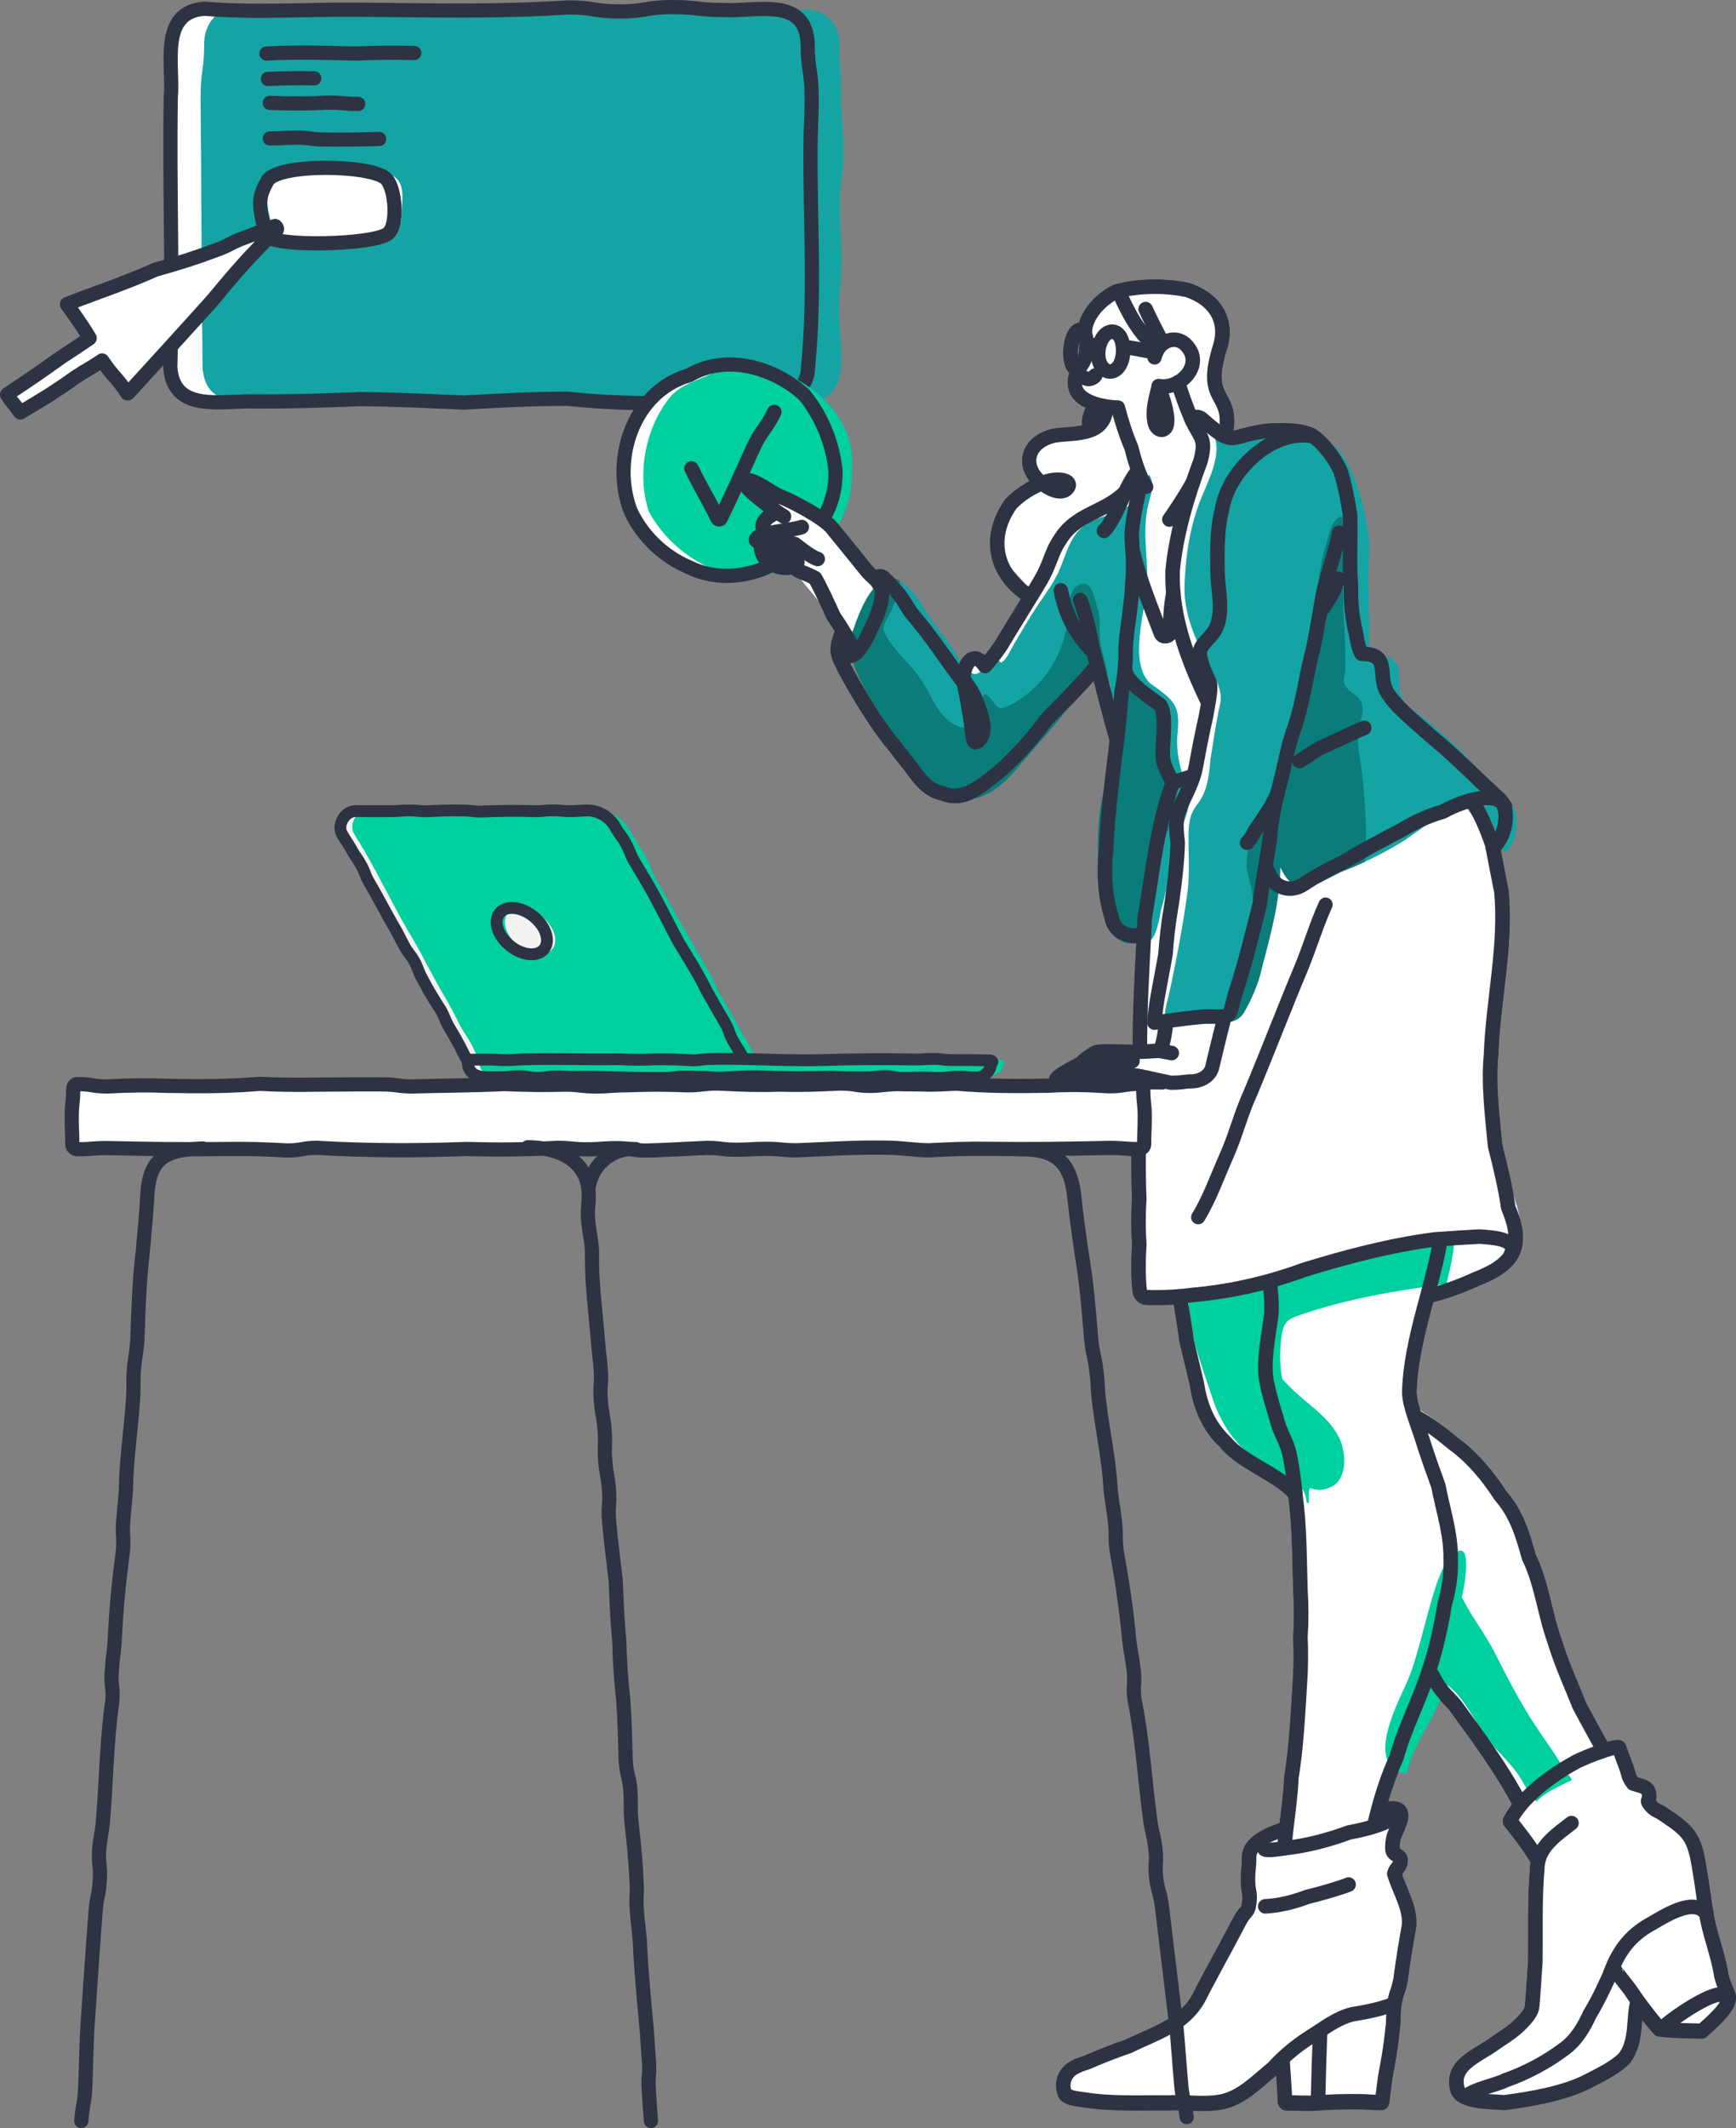<svg xmlns="http://www.w3.org/2000/svg" id="Livello_2" data-name="Livello 2" viewBox="0 0 212.75 260.67"><rect x="0" y="0" width="212.75" height="260.67" fill="#808080" stroke="none"/><defs><style>      .cls-1 {        fill: #00cf9f;      }      .cls-2 {        fill: #f5f3f1;      }      .cls-3 {        fill: #fff;      }      .cls-4 {        fill: #14a4a4;      }      .cls-5 {        fill: #0a7c79;      }      .cls-6 {        stroke-width: 1.45px;      }      .cls-6, .cls-7, .cls-8 {        fill: none;        stroke: #2e3343;        stroke-linecap: round;        stroke-linejoin: round;      }      .cls-7 {        stroke-width: 1.78px;      }      .cls-8 {        stroke-width: 1.74px;      }    </style></defs><g id="Livello_2-2" data-name="Livello 2"><g><path class="cls-3" d="m95.1,48.82c-8.72.53-16.78.95-25.48.03-4.76,0-7.99.2-12.74.46-4.75-.19-7.97-.38-12.74-.42-4.76.18-7.97.3-12.74.29-4.03-.19-10.16,1.53-10.53-4.22.33-11.2-.12-21.82.06-33.02.36-3.93-1.48-10.45,4.1-10.87,6.69.53,12.4.05,19.11.12,8.74.07,16.74.29,25.47-.28,3.18,0,3.18.49,6.37.49s3.18-.53,6.37-.53,3.19.36,6.37.36c3.96.22,10.01-1.68,10.26,4.09,0,3.3.49,3.3.49,6.6s-.14,3.3-.14,6.6c-.05,9.06.59,17.39-.3,26.42-.01,2.29-1.66,3.87-3.94,3.87Z"></path><path class="cls-4" d="m98.96,49.31c-3.18,0-3.18-.38-6.37-.38s-3.18.19-6.37.19c-8.74-.32-16.76.63-25.47-.22-3.18,0-3.18.46-6.37.46s-3.18.03-6.37.03-3.19-.6-6.37-.6-3.19.12-6.37.12c-4.04-.04-10.08,1.91-10.45-3.96-.13-11.21-.13-21.8-.24-33.02,0-3.3.44-3.3.44-6.61,0-2.28,1.59-4.4,3.88-4.4,4.76.21,7.98.2,12.74-.04,3.18,0,3.18.44,6.37.44s3.18-.35,6.37-.35,3.19.27,6.37.27,3.18-.35,6.37-.35,3.18.3,6.37.3,3.18-.24,6.37-.24,3.18.31,6.37.31,3.19-.31,6.37-.31,3.19.27,6.37.27c2.28,0,3.88,1.81,3.88,4.09,0,3.3.23,3.3.23,6.6s.28,3.3.28,6.6-.44,3.3-.44,6.6.2,3.3.2,6.6-.3,3.3-.3,6.61c-.07,4.03,1.98,10.42-3.84,10.97Z"></path><path class="cls-8" d="m95.1,48.82c-8.72.53-16.78.95-25.48.03-4.76,0-7.99.2-12.74.46-4.75-.19-7.97-.38-12.74-.42-4.76.18-7.97.3-12.74.29-4.03-.19-10.16,1.53-10.53-4.22.33-11.2-.12-21.82.06-33.02.36-3.93-1.48-10.45,4.1-10.87,6.69.53,12.4.05,19.11.12,8.74.07,16.74.29,25.47-.28,3.18,0,3.18.49,6.37.49s3.18-.53,6.37-.53,3.19.36,6.37.36c3.96.22,10.01-1.68,10.26,4.09,0,3.3.49,3.3.49,6.6s-.14,3.3-.14,6.6c-.05,9.06.59,17.39-.3,26.42-.01,2.29-1.66,3.87-3.94,3.87Z"></path><path class="cls-3" d="m102.39,57.64c.1,3.59-1.42,6.69-4.17,8.91-3.45,3.62-9.21,5.21-13.81,2.92-3.1-1.32-5.7-3.8-7.12-6.85-2.43-6.31.28-14.67,7.18-16.66,4.56-2.67,10.4-.95,14.1,2.41,2.08,2.54,3.5,5.93,3.82,9.27Z"></path><path class="cls-1" d="m104.38,57.64c.39,9.23-9.36,15.65-17.69,11.78-2.99-1.41-5.64-3.88-7.18-6.78-1.54-4.67-.37-10.51,2.82-14.24,1.19-1.19,2.84-1.76,4.42-2.41,3.34-1.82,6.31-1.86,9.69-.11,4.64,2.05,8.48,6.4,7.94,11.76Z"></path><path class="cls-8" d="m102.39,57.64c.1,3.59-1.42,6.69-4.17,8.91-3.45,3.62-9.21,5.21-13.81,2.92-3.1-1.32-5.7-3.8-7.12-6.85-2.43-6.31.28-14.67,7.18-16.66,4.56-2.67,10.4-.95,14.1,2.41,2.08,2.54,3.5,5.93,3.82,9.27Z"></path><path class="cls-7" d="m84.74,57.38c1.53,3.09,1.67,3.02,3.2,6.11.07.14.29.17.36.02,1.59-3.27,2.59-5.53,4.09-8.84,1.08-2.19,1.42-2.02,2.5-4.2"></path></g><path class="cls-8" d="m32.83,9.67c2.13-.07,3.55-.13,5.68-.07"></path><path class="cls-8" d="m32.65,6.56c3.81-.2,7.06-.1,10.86,0,2.69-.1,4.53-.13,7.26-.07"></path><path class="cls-8" d="m33.07,12.6c2.69.1,4.53.1,7.22-.03,1.81,0,1.81.16,3.61.16"></path><path class="cls-8" d="m33.07,16.96c1.68,0,1.68-.1,3.35-.1s1.67.23,3.35.23c2.5.03,4.2,0,6.7-.07"></path><path class="cls-3" d="m49.19,26.69c-.13,4.55-14.72,3.54-15.48,2.11-.76-2.3-1.75-5.39.08-6.98,1.13-.98,12.11-1.48,13.78-.62,2.29,1.01,1.7,2.83,1.62,5.49Z"></path><path class="cls-8" d="m47.51,28.64c-1.82,1.38-14.21,1.66-14.91.16-.91-3.67-1.05-4.46.17-6.64s12.88-2.02,14.58-.23c1.12,1.17,1.48,5.71.16,6.71Z"></path><g><path class="cls-3" d="m10.97,41.41s0,.04,0,.04c-1.91,1.29-1.79,1.21-3.51,2.34-2.34,1.67-3.93,2.77-6.35,4.36-.08.08-.31.16-.23.23.7,1.09.82,1.01,1.56,2.1h0c.04.08.12.04.2-.04,2.49-1.48,4.17-2.49,6.5-4.17,1.64-1.09,1.67-.97,3.35-2.1,0-.04.04,0,.04,0,1.44,2.14,1.71,1.95,3.08,4.01h.08c.58-.62,8.57-9.39,10.36-11.41,2.61-3.15,4.87-5.8,7.87-8.61.12-.12-.12-.55-.27-.47-1.83.66-1.79.74-3.62,1.4-1.83.66-1.75.9-3.58,1.56-2.73,1.01-4.6,1.6-7.4,2.38h0c-3.74,1.67-7.01,2.73-10.83,4.21v.08c.23.31,1.64,2.18,2.77,4.09Z"></path><path class="cls-8" d="m10.97,41.41s0,.04,0,.04c-1.91,1.29-1.79,1.21-3.51,2.34-2.34,1.67-3.93,2.77-6.35,4.36-.08.08-.31.16-.23.23.7,1.09.82,1.01,1.56,2.1h0c.04.08.12.04.2-.04,2.49-1.48,4.17-2.49,6.5-4.17,1.64-1.09,1.67-.97,3.35-2.1,0-.04.04,0,.04,0,1.44,2.14,1.71,1.95,3.08,4.01h.08c.58-.62,8.57-9.39,10.36-11.41,2.61-3.15,4.87-5.8,7.87-8.61.12-.12-.12-.55-.27-.47-1.83.66-1.79.74-3.62,1.4-1.83.66-1.75.9-3.58,1.56-2.73,1.01-4.6,1.6-7.4,2.38h0c-3.74,1.67-7.01,2.73-10.83,4.21v.08c.23.31,1.64,2.18,2.77,4.09Z"></path></g><path class="cls-3" d="m107.31,73.52c0,3.82-.81,7.59-4.92,2.59-5.07-6.18-8.04-9.1-8.04-12.92s-3.1-4.34-1.62-3.99c4.22.99,14.59,10.5,14.59,14.33Z"></path><g><path class="cls-8" d="m211.84,244.51h0c-.11-.4-.57-1.29-.89-2.46h0c-.37-2.52-1.46-5.15-1.84-7.58,0-.02,0-.04-.01-.07h0c-.34-1.94-.53-3.81-.91-5.89-.57-3.44-1.26-4.24-4.16-6.15h0c-1.05-.77-1.17-.46-1.9-1.39-.4-.5.08-.39-.05-1.26-.13-.86-.94-.91-1.94-1.25,0,0-.01,0-.01-.01-.68-.93-.49-1.07-.9-2.14-.41-1.08-.4-1.09-.81-2.16,0,0,0-.01,0-.02.07-.25-.77-.06-1.82.28-.01,0-.03,0-.03-.01l-.24-.42h0c-.93-1.6-1.72-3.13-2.75-5.01,0,0,0,0,0,0-1.01-2.58-2.2-5.1-3.03-7.86h0c-1.22-3.36-1.57-7.08-3.18-10.38t0,0c-.76-2.73-1.49-5.24-3.46-7.51h0c-1.53-2.36-3.48-4.73-5.8-6.4h0c-1.46-1.21-3.16-2.52-4.69-3.31,0,0-.01,0-.02,0,0,0-.02,0-.02,0-.35-1.09-.64-2.14-.65-3h0c.11-3.95,1.17-7.86,2.21-11.75,0-.01.02-.03.03-.02h.05s0,.01.02.01c2-.46,3.79-1.12,5.83-2.04h0c2.19-.85,3.65-1.78,4.37-3.02.81-1.4.68-3.19-.39-5.73,0,0,0,0,0,0-.35-2.46-.98-5.06-1.62-7.58h0c-.34-3.67-.85-7.44-.49-11.18h0c.24-6.65,1.89-13.33,1.27-19.97h0c-.35-1.8-.71-3.62-1.04-5.35,0,0,0-.02,0-.02,0,0,0,0,0,0,1.17-.86,2.15-3.76,1.15-5.48-.15-.26-.34-.49-.59-.69h0c-.46-.4-1.16-1.09-2.03-1.88h0c-1.88-1.85-4.06-3.9-6.14-5.6h0c-1.94-1.77-4.49-3.72-5.54-5.68h0c-.88-2.1.46-4.42-2.95-4.43-.01,0-.02,0-.03-.01-.29-.61-.51-1.45-.7-2.67h0c-.45-1.74-.62-3.75-.58-5.72h0c-.17-2.03-.1-4.29-.08-6.43,0-.73,0-1.45-.02-2.15h0c-.29-1.91-.67-3.81-1.21-5.5h0c-.87-1.73-2.06-3.32-3.53-4.31h0s0,0-.01,0h0c-1.44-.63-3.34-.61-4.96-.55h0c-3.73.36-4.27,1.36-5.68.68-.02,0-.02-.04,0-.05h.08s.02-.03.02-.04c1.01-4.94-2.07-4-1.17-8.78.11-.61.29-1.33.56-2.15.96-3.28-.8-5.8-4-6.87h0c-2.59-.57-5.95-.57-8.45.11-.13.04-.26.08-.38.11t0,0c-1.94,1.04-3.7,2.9-3.77,4.99,0,.01,0,.02-.01.03h0s0,0,0,0c-.11-.24-.26-.39-.46-.37h0c-1.41,0-1.82,4.69-.32,4.96.02,0,.03.03.02.04-.34.6-.58,1.29-.31,2.25h0c.3.87,1.23,1.46,2.34,1.82t0,0l-.15.29h0c-.72,1.46-.93,2.44.01,2.77,0,0,.8-.6.8-.6l-.79.61c-1.31.69-3.22.61-4.77.82h0c-3.44.72-4.22,3.76-1.64,5.82.01.01.01.04,0,.04-1.34.53-2.73,1.44-3.76,2.5h0c-2.94,4.13-1.94,8.74,2.38,11.36h0l.03.02s.01.03,0,.04c-1.21,1.98-2.54,4.06-3.62,5.92h0c-.89,1.31-1.74,2.28-1.95,2.53,0,.01-.03.01-.04,0-1.48-2.12-2.58-.08-2.66,1.54,0,.12,0,.24,0,.35,0,.03-.04.04-.05.02-1.98-2.63-4.02-5.77-6.21-8.29h0c-.58-.77-.99-1.6-1.46-2.22-.84-1.1-1.59-1.76-1.77-1.96-.46-.53-.6-.49-1.35-.31h0l-.13.04s-.02,0-.03,0c-.29-.28-.59-.53-1.17-1.25-1.09-1.35-3.15-3.9-3.99-4.92-1.05-1.2-4.57-3.07-6.08-3.68h0c-.9-.24-3.78-2.58-4.53-1.95h0c-.32.64,2.48,2.73,3.97,3.77.01,0,0,.02,0,.03-.83.33-1.54.81-1.73,1.46-.1.33.12.65.16,1.25,0,.01,0,.02-.02.03-.61.18-1.01.39-.99.66,0,0,0,0,0,.01.07.12.3.22.62.3.01,0,.02.02.02.03-.1.84.12,2.15,1.63,2.77.7.28,1.51.35,2.09.18h.32l.02.02c.45.61,1.3.64,2.54,1.36t.01.01c.59,1.05,1.59,3.18,2.25,4.65h0c.4.59.79,1.2,1.18,1.83,0,.01,0,.03,0,.04l-.1.06s0,0,0,.01c-.75,1.99-.69,2.55.06,4.02.28.54.75,1.47,1.41,2.6,1.42,2.43,3.07,5.13,4.96,7.36h0c.58.8,1.21,1.58,1.82,2.33h0c1.11,1.47,2.07,3.04,3.96,3.43h0c2.67,1.16,4.93-.94,6.89-2.51,2.18-1.81,4.54-4.57,6.03-6.61h0c1.75-1.74,4.28-4.35,5.83-6.19,0,0,0,0,.02,0l.28-.07s.03,0,.03.02c.77,2.97,1.54,6.04,2.36,8.88h0c-.52,4.44-1.14,8.82-1.31,13.29h0c-.33,2.83-.19,5.67.65,8.42h0c.29,1.67,1.93,2.64,3.53,2.13.28-.08.24.1.43.04h0s.02,0,.02.01c-.24,4.69-.52,9.3-.5,14.09h0v.19s0,.03-.02.03c-.99.03-1.69,0-3.27-.03-.98-.04-1.89,0-2.15.13-.23.1-1.1.64-1.84,1.38-.04.04-.07.07-.1.1-.55.6-1.17,1.29-1.4,1.73-.22.4-.09.57.78.2,0,0,0,0,0,0h.18s.02,0,.03.02c.02.1.2.14.59.1t0,0c1.92-.71,3.4-.94,4.81-.91.01,0,.03.01.03.03v.1s-.01.02-.02.03c-2.73.79-1.03.9,1.16.84.31,0,.65,0,1.02.01.01,0,.03.01.03.03v.47h0c.11,4.1-.11,9.52.08,13.86h0c-.12,1.85-.12,3.75,0,5.55h0c-.12,1.83-.13,3.98.04,5.54h0c.03.53.4.91.93.9h0c1.18.04,2.58.01,3.96-.1,0,0,.01,0,.01,0h0c.31,1.66.61,3.59.85,5.37h0c.42,1.73.86,3.57,1.26,5.28h0c.44,2.89,1.48,5.27,3.47,7.17h0c2.26,2.66,6.34,3.81,8.57,6.29,0,0,0,0,0,.01,0,.09.02.18.02.27h0c.52,3.72.49,7.67.61,11.53h0c.12,1.89.13,3.82,0,5.77h0c.08,1.9.07,3.83-.07,5.78-.24,3.83-.42,7.68-1.04,11.5h0c-.08,2.1-.4,4.2-.64,6.3,0,.02-.02.03-.03.03l-.22-.03h-.01c-2.09.69-4.29,1.7-4.26,3.48,0,1.38-.14,1.38-.14,2.77s.33,1.41.16,2.79c-.16,1.3-.55.93-1.25,2.34-1.52,2.95-3.41,6.28-4.92,9.26-1.87,3.42-5.31,4.32-8.6,5.95h0c-1.65.57-3.61,1.33-4.99,1.94h0c-1.1.35-1.91.69-2.37,1.2-.74.82-.79,1.84-.48,2.57.23.54,1.23.67,2.47.83,3.26.52,6.92.34,10.27.36h0c2.67-.13,5.64.51,7.92-.6,1.8-.82,3.15-2.23,4.86-3.61h0c.24-.26.49-.52.74-.78,0,0,.02,0,.03,0l.38.08s.02.01.02.02c.08,1.16.28,3.93.28,4.76h0c0,.06.13.15.19.15,1.46,0,1.46.04,2.91.04h0c.33-.02.65-.04.95-.05,1.69-.1,3.03-.16,4.87-.14,1.46,0,1.46.1,2.91.1.05,0,.08-.04.08-.1.2-1.49.18-1.49.38-2.98h0c.42-2.21.67-3.71.9-5.95.19-1.45,0-1.51.2-2.89,0-.04,0-.08.01-.12.23-1.51.43-1.31.76-2.98h0c.21-1.71.69-4.69.95-6.06h0c.57-2.32-1.05-4.67-1.7-6.92,0,0,0-.01,0-.02.27-.85.7-.77.76-1.58.06-.76-.99-.59-1-1.45-.02-2.05.65-1.99,1.08-4h0c-.03-1.41-1.54-.83-2.72-.83h-.04s-.02-.03-.02-.04c.57-2.12,1.29-4.28,2.22-6.31t0,0c.99-3.6,2.79-6.98,3.95-10.56,0-.01.01-.03.01-.04,0-.02.04-.03.05,0,.48.63.85,1.51,1.46,2.32.53.69,1.28,1.31,1.86,2.09,2.68,3.68,5.6,7.65,7.69,11.63,0,0,0,0,0,0l.25.19s.01.03,0,.04c-.57.66-1.04,1.35-1.39,2.04,0,0,0,.02,0,.03,1.28,1.67,2.43,3.06,3.44,4.85,0,0,.01,0,.02.01h0s0,0,0,0c-.09.33-.13.69-.12,1.07h0c-.33,3.27-.19,7.86-.24,11.36h0c-.14,1.68-.26,4.53-.43,5.67h0c-.16.67-.96,1.59-1.95,2.46-.76.66-1.72,1.23-2.55,1.82-2.3,1.67-5.55,2.65-4.56,5.77t0,0c.28.55.94.86,1.72,1.06,1.34.34,3.07.32,4.01.41h0c3.03-.4,7.31-1.1,10.24-2.63,1.54-.79,3.4-1.7,4.47-2.83h0c1.53-2.1,1-4.75,1.55-6.83,0,0,0,0,0-.01l.04-.03s.03,0,.04,0c.95,1.3,2.14,2.81,2.64,3.32,0,0,0,0,.02,0,.12.02.25.04.37.05,1.66.19,3.02.14,4.79.21,0,0,.01,0,.02,0,.52-.52,2.37-2,3.03-3.26.17-.34.26-.67.2-.96Z"></path><path class="cls-3" d="m139.52,158.81c-.18,1.3,5.04-.01,5.04,0-.36,3.79,2,11.49,3.17,15.08,1.35,4.16,2.35,3.71,6.26,5.91,3.94,1.82,4.37,2.22,4.51,6.62.06,4.39.95,19.43-.08,30.25-.62,6.47-.88,8.1-3.43,8.38-2.26.25-1.28,4.94-2.25,8.46-1.18,4.3-4.14,7.72-5.19,9.98-3.3,7.14-17.24,7.76-17.24,11.48s4.98.93,11.52,2.63c4.14,1.07,9.01,1.23,14.95-5.08.94-1,.33,4.52,1.53,5.02,1.54.65,4.37-1.6,5.93-.42,1.81,1.36,5.16,1.07,5.25-.54.12-2.26,2.26-7.03,1.85-14.61-.05-.94,1.14-7.31,1.13-8.13-.04-2.5-2.4-4.62-1.76-5.22,1.54-1.45,0-5.18-.09-6.52-.07-1.1-2.3,1.39-2.11,1.18,2.16-2.26,1.32-5.87,2.57-8.64,1.22-2.68,3.32-5.82,4.04-8.61,2.22,1.03,4.08,5.38,5.74,7.33,1.12,1.31,4.35,5.9,5.31,7.35.67,1-1.93,1.44-1.13,2.27.4-.45.92,1.03,3.44,4.89.28.43-.57,3.86-.28,4.31.89,1.38-.58,4.36.37,5.86.47.75,1.04,5.61-1.87,9.53-2.72,3.65-8.93,6.36-8.5,7.04,1.24,1.93,5.13,3.57,9.26,2.45,3.35-.91,6.52-2.08,9.53-3.41,3.4-1.5,3.32-7.74,3.56-7.86.1-.05,8.08,5.88,8.95,2.44.4-1.58,1.03-1.09,1.42-2.86,1-4.58-2.78-17.32-3.19-19.37-.7-3.49-4.94-2.67-5.79-6.65-.23-1.08-2.27-1.26-2.48-2.29-1.22-5.76-2.6-1.91-2.47-2.25.21-.57-.46-1.16-.73-1.57-2.09-3.66-3.74-7.57-5.77-11.28-1.41-2.83-1.87-6.21-2.77-9.23-1.13-3.8-2.07-7.54-4.45-10.8-2.27-3.11-5.11-6.47-8.33-8.62-1.4-.93-2.38-1.24-2.6-3.09-.33-2.79,1.31-8.38,2.11-11,.26-.86,11.29-1.98,11.86-8.56.32-3.73-4.4-11-4.05-15.48.68-8.68,2.58-18.65,1.73-25.74-.79-6.62-4.3-10.64-4.85-11.14-.63-.56-10.82,5.98-24.08-11.27-1.49-1.94-3.37-32.89-4.75-34.67-1.7-2.19,0-12.73-1.47-14.58-4.5-5.68-14.71-2.25-15.52,1.36-1.58,7.03-1.81,7.7-.63,9.62.44.71,2.46.39,2.69,2.34.11.93-4.39,1.25-7.26,2.64-1.62.79-2.4,2.72-2.32,3.32.18,1.34,1.91.86,2.1,2.32.17,1.27-6.76,1.99-5.7,7.03.73,3.45,4.57,5.01,4.23,7.13-.94,5.9-8.9,7.78-8.75,8.87.13.99,4.67,5.18,4.8,6.2.27,2.05,12.33-14.37,12.6-12.19.47,3.83.94,7.84,1.36,11.98.14,1.38,4.33,9.08,4.48,10.46.71,6.93-2.29,21.99-1.6,28.65.33,3.16-2.96.2-2.69,3.15.44,4.84,2.23,7.22,2.69,10.78,1.03,7.92.57,14.62.2,17.39Z"></path><path class="cls-4" d="m147.57,51.62s-.06.03-.03.05c2.96,2.51.97,6.2-.27,9.21-1.4,3.39-1.94,6.92-2.1,10.56-.16,3.75,1.29,6.8,2.97,10.07.7,1.37,1.75,3.11,1.4,4.66-.52,2.29-.83,4.61-1.21,6.93h0c-.49,7.03-2.83,4.08-2.67,9.9,0,1.9.1,3.83-.06,5.72-.58,4.45-1.41,8.82-2.37,13.21-.16.68-.74,2.39-.25,3.05.85,1.16,4.38.26,5.63.24,1.56-.02,2.96.24,3.84-1.3.85-1.5,1.76-3.55,2.08-5.21,1.07-4.06,2.29-8.3,2.3-12.54,0-.03.04-.04.05,0,1.85,4.17,4.34,2.11,7.42.63h0c2.48-.94,5.08-2.18,7.35-3.57,2.28-1.35,6.78-5.46,9.45-4.85,0,0,0,0,0,0,1.98,1.22,1.99,4.23,3.24,6,0,0,.02.01.04,0,1.65-.87,1.86-4.71.87-5.96-.93-1.18-2.21-2.11-3.24-3.21-2.44-2.82-5.16-5.4-8.11-7.72h0c-2.77-1.88-2.39-2.6-2.47-5.58h0c-.19-.96-1.1-1.34-1.94-1.66h0c-2.17-.36-1.7-1.45-1.68-3.2-.08-3.23-.17-6.38,0-9.61.09-1.77-.36-3.58-.73-5.3-.95-3.87-2.66-8.72-7.15-9.34-1.35-.2-2.8-.12-4.16.01-1.29.12-2.51.79-3.83.75-1.58-.06-2.99-1.15-4.39-1.95Z"></path><path class="cls-5" d="m150.35,125.22s-.02,0-.02,0c0,0,0-.02,0-.03.14-.54.35-1.11.54-1.66.22-.62.43-1.21.53-1.67.24-1.21.54-2.45.85-3.64.7-2.78,1.42-5.66,1.26-8.57h0c-.07-.53-.2-1.04-.34-1.54-.2-.74-.4-1.5-.39-2.32.05-2.79,1.45-5.61,2.79-8.35.64-1.29,1.24-2.52,1.7-3.72,1.62-4.26,2.7-8.1,3.42-12.07.4-2.1.51-4.25.62-6.31.16-2.92.32-5.93,1.27-8.85h0l.04-.15h0c.24-.99.75-3.04,1.84-3.04.23,0,.48.09.73.28.72.53.83,1.87.33,4h0c.01.75-.22,1.47-.45,2.16-.2.6-.4,1.21-.44,1.84-.09,1.76.01,3.55.11,5.27.1,1.74.2,3.53.12,5.3-.02.22-.06.4-.1.59-.1.47-.18.85.16,1.33.32.46.69.73,1.03.98.63.46,1.16.86,1.02,2.22-.04.36-.14.73-.24,1.09-.09.33-.19.68-.23,1.02-.19,1.36.01,2.64.23,4,.09.6.19,1.21.24,1.83.39,3.87.59,7.11.32,10.35,0,0,0,.02-.01.02-.97.44-1.95.85-2.92,1.22h0c-.4.2-.81.4-1.19.61-1.23.64-2.39,1.23-3.42,1.23h0c-1.16,0-2.05-.75-2.79-2.36,0-.03-.05-.02-.05,0-.04,3.86-1.06,7.72-2.04,11.45l-.25.96h0c-.34,1.72-1.3,3.83-2.09,5.22-.59,1.04-1.41,1.24-2.13,1.3t0,0s0,0,0,0Z"></path><path class="cls-1" d="m188.27,220.63s-.07-.01-.1-.04c-.53-.56-.96-1.29-1.37-2-.21-.37-.44-.76-.67-1.11-.62-.93-1.42-1.78-2.18-2.59-.4-.44-.83-.89-1.22-1.34-.59-.69-1.19-1.66-1.83-2.69-1.11-1.78-2.36-3.8-3.72-4.53-.49,1.79-1.52,3.69-2.51,5.53-.56,1.03-1.08,2.01-1.5,2.95-.34.76-.61,1.66-.79,2.35-.02.06-.07.1-.13.1,0,0-.02,0-.03,0-1.01-.2-1.72-.69-2.1-1.46-1.13-2.23.7-6.24,1.91-8.89.19-.4.35-.77.49-1.08.73-1.69,1.37-4.12,2-6.47,1.26-4.74,2.45-9.22,4.45-9.42h.05c.1,0,.25.03.37.2.61.8.11,4.2-.24,5.49.63,1.29,1.35,2.4,2.05,3.48.67,1.04,1.36,2.11,1.99,3.35,1.48,2.92,2.95,5.77,4.67,8.45.51.78,1.01,1.51,1.5,2.22.78,1.13,1.52,2.2,2.25,3.46.11.2.36.51.64.87.11.14.22.28.33.43.03.04.04.08.03.12s-.04.08-.08.09c-1.58.73-3.33,1.58-4.15,2.51-.03.03-.06.04-.1.04,0,0,0,0,0,0Z"></path><path class="cls-1" d="m160.26,184.12c-.07,0-.13-.05-.14-.13-.12-2.01-1.68-2.75-3.33-3.53-.3-.14-.6-.28-.89-.44-3.89-2.19-6.05-4.83-7.44-9.13-.18-.56-.38-1.15-.59-1.77-1.11-3.27-2.51-7.32-2.18-10.56,0-.04.02-.07.05-.1.02-.02.05-.03.08-.03h.02c.16.03.35.04.58.04h0c4.31,0,20.44-4.47,26.44-6.33,1.05-.29,2.3-.34,3.4-.39.66-.03,1.29-.05,1.81-.13h.02s.07,0,.09.04.04.07.04.11c-.04,1.45-.35,3.16-.95,5.41-.01.05-.06.09-.12.1-5.44.73-11.76,1.69-17.91,3.82-1.69.58-1.98.98-2.24,3.01-.2,1.6-.14,3.48.15,4.81.96,1.04,1.92,1.95,2.95,2.79,1.5,1.21,3.17,2.66,4.01,4.39.57,1.15.88,3.06.37,4.47-.27.75-.73,1.28-1.37,1.58-.51.23-.98.35-1.43.35-.38,0-.66-.08-.87-.14-.11-.03-.2-.06-.26-.06-.03,0-.04,0-.04,0-.11.12-.12.83-.11,1.67,0,.08-.06.14-.13.14t0,0Z"></path><path class="cls-4" d="m104.75,77.03s0,0,0,0c-1.97,4.16,3.84,10.97,5.98,14.52,1.25,1.84,2.7,4.72,4.75,5.7,3.7,1.77,6.76-.45,9.06-3.18,1.94-2.31,3.95-4.5,5.83-6.84,1.28-1.6,2.79-4.32,4.51-5.42,0,0,.02,0,.03,0,1.08.86,1.05,2.19,1.36,3.46h0c2.73,7,.72,9.04.06,15.85h0c-.18,4.21-.26,9.05,1.65,12.92.43.85,1.5,1.89,2.63,1.42,1.23-.52,1.44-3.15,1.74-4.21.77-2.74,1.28-5.55,1.98-8.31.42-1.67,1.48-3.5,1.41-5.24-.04-.89-.47-1.64-.73-2.5-.53-1.7-.82-3.15-.74-4.97h0c.45-3.97-.35-4.37-3.35-6.56h0c-2.53-2.46-.73-8.49-.33-11.65h0c.17-3.53-.72-7.07.22-10.54.3-1.15.73-2.18.04-3.3,0-.02-.04-.02-.05,0-.5.97-1.29,2.78-2.13,3.5-2.07,1.76-5.09,1.31-6.87,3.79-.9,1.26-1.34,2.86-1.94,4.28-.68,1.6-1.69,2.91-2.65,4.34-1.09,1.63-2.07,3.33-3.06,5.02-.43.73-.75,1.62-1.45,2.07,0,0-.03,0-.04,0-1.42-1.77-1.86,1.65-3.37,1.35-1.01-.2-1.8-1.91-2.31-2.69-.87-1.35-1.81-2.57-2.77-3.86-1.04-1.39-2.81-5.13-4.93-5.03-2.58.12-4.18,5.14-4.52,6.1Z"></path><path class="cls-5" d="m118.12,98.01c-.89,0-1.8-.22-2.7-.65-1.67-.8-2.91-2.78-4.01-4.52-.28-.44-.54-.85-.79-1.23-.42-.7-.99-1.54-1.6-2.42-2.53-3.71-6-8.8-4.39-12.22h0s.04-.13.04-.13h0c1.34-3.93,2.89-5.97,4.59-6.05h.09c.28,0,.57.17.85.29.06.03.09.08.08.15-.24,1.78-.77,3.21-1.61,4.61-.61,1.02-.44,1.48.16,2.44.58.93,1.35,1.77,2.09,2.58.55.61,1.12,1.22,1.61,1.88.5.67.93,1.46,1.34,2.22.68,1.25,1.38,2.53,2.41,3.37.7.51,1.3.77,1.8.77,1.2,0,1.71-1.57,2.2-3.09.1-.3.2-.61.3-.89.01-.04.04-.07.08-.08.01,0,.03,0,.05,0,.02,0,.04,0,.06.02.52.28.8.68,1.04,1.02.27.38.46.66.87.66.22,0,.49-.08.83-.24,3.6-1.7,6.26-5.16,7.12-9.25.07-.33.1-.81.15-1.38.12-1.63.27-3.65,1.37-4.21.2-.11.4-.16.59-.16,1,0,1.34,1.41,1.57,2.35.04.15.07.28.1.39h0c.37.92.37,1.9.36,2.85h0v.32h0c-.04,1.11.22,2.04.48,3.03.18.66.36,1.35.46,2.1,0,.07-.03.13-.09.15-.01,0-.03,0-.04,0-.05,0-.1-.03-.12-.07-.14-.27-.32-.49-.54-.68,0,0-.02,0-.04,0-1.17.78-2.25,2.34-3.21,3.71-.41.59-.81,1.15-1.18,1.62-1.15,1.43-2.36,2.83-3.54,4.18-.76.86-1.54,1.76-2.29,2.66-2.19,2.6-4.33,3.87-6.53,3.87h0Z"></path><path class="cls-5" d="m138.46,115.56c-.64,0-1.2-.27-1.69-.79-2.38-2.56-2.36-10.73-2.14-13.66.06-1.5.38-3.04.69-4.54.34-1.67.69-3.4.7-5.08h0c.46-1.73.86-3.48,1.25-5.17.31-1.36.64-2.77.99-4.17,0-.02.03-.04.05-.04h0s.05.01.05.04c.21.6.52,1.08.94,1.46.35.32.73.59,1.11.85.49.34,1.01.69,1.44,1.17,1.05,1.17.97,2.39.86,3.8-.02.26-.04.53-.05.8-.08,1.86.24,3.32.73,4.95t0,0c1.21,2.44.63,4.05-.11,6.1-.19.53-.39,1.06-.57,1.66-.29,1.17-.56,2.35-.81,3.51-.35,1.58-.71,3.22-1.16,4.8-.07.23-.12.53-.19.87-.25,1.25-.59,2.95-1.58,3.38h0c-.18.04-.36.06-.52.06h0Z"></path><path class="cls-7" d="m132.93,40.76c.07-2.1,1.82-3.97,3.77-5.01.12-.04.26-.08.39-.11,2.51-.67,5.86-.68,8.45-.11,3.21,1.07,4.97,3.59,4,6.87-.26.83-.44,1.54-.56,2.15-.89,4.79,2.2,3.84,1.17,8.8"></path><path class="cls-7" d="m137.63,42.5c.02.24.03.5,0,.78-.29,3.19-3.22,2.82-3.05-.27,0-.03,0-.06.01-.08.44-2.93,2.82-3.05,3.03-.43Z"></path><path class="cls-8" d="m133.01,43.73c-.11.56-.52,1.05-.85,1.62-.35.61-.61,1.31-.33,2.28.3.87,1.23,1.46,2.35,1.82.33.11.68.19,1.03.26.61.12,1.23.19,1.8.2.42,1.62.98,3.39,1.65,4.94.22.93.54,2.02.92,2.99.15.38.31.74.47,1.07.14.27.28.51.42.72"></path><path class="cls-7" d="m132.23,45.35s-.04,0-.06,0c-1.55-.18-1.15-4.96.28-4.96.2-.01.35.13.46.38.22.48.29,1.33.23,2.06-.03.33-.08.65-.15.89"></path><path class="cls-7" d="m133.14,42.83c.22-.93,1.36-.59,1.46.1,0,.03,0,.06,0,.1"></path><path class="cls-7" d="m137.65,42.5c2.04.2,2.02.42,4.05.62h0"></path><path class="cls-7" d="m141.49,43.76c.05-.23.12-.44.21-.64.08-.18.17-.34.28-.49.88-1.21,2.59-1.47,3.61-.09.49.61.65,1.26.57,1.89-.12.97-.82,1.86-1.75,2.4-.72.41-1.57.61-2.41.46"></path><path class="cls-7" d="m137.11,35.72c.97,2.22,2.53,5.42,4.71,6.78"></path><path class="cls-7" d="m140.4,37.86c.64,1.4,1.38,2.83,2.09,4.2"></path><path class="cls-7" d="m133.08,46.34c.24.19.93.04,1.15-.35"></path><path class="cls-7" d="m144.4,46.81s0,.01,0,.02c.32,1.29,1.03,3.14,1.63,4.56.03.05.05.11.07.16,1.04,2.11,1.76,2.22,1.02,4.94-1.57,4.17-2.99,8.92-3.41,13.4-.03.92,0,1.83.08,2.74.41,4.66,2.23,9.17,4.22,13.33"></path><path class="cls-7" d="m146.21,51.32c.43-.33.53-.3,1.02-.06,1.31,1.16,2.12,1.8,2.74,2.12,1.47.75,1.96-.28,5.76-.65,1.62-.05,3.53-.08,4.97.55,0,0,.01,0,.02.01,1.47.99,2.66,2.58,3.53,4.31.54,1.69.92,3.6,1.21,5.5.02.7.02,1.42.02,2.15-.01,2.15-.09,4.4.08,6.43-.04,1.98.13,3.99.58,5.72.19,1.23.41,2.07.71,2.68,3.44,0,2.09,2.32,2.97,4.42,1.05,1.97,3.6,3.91,5.54,5.68,2.07,1.7,4.25,3.76,6.14,5.6.87.79,1.57,1.47,2.03,1.88.25.2.44.43.59.69,1,1.73,0,4.62-1.16,5.48"></path><path class="cls-7" d="m160.64,53.39c-4.82-.73-10.09,4.21-10.88,9.01-.69,2.7-.57,5.5-.54,8.12.12,1.9.52,3.76.12,5.46-.48,2.34-2.56,2.66-2.29,4.41.92,3.76,1.61,2.26,1.06,5.59-.08.49-.19,1.07-.32,1.79-.44,1.88-.88,4.2-1.23,6.11-.08.44-.2.86-.32,1.26h0c-.58,1.8-1.51,3.13-1.95,4.76-.19.97-.12,1.99.04,3.32-.03,2.14-.45,5.75-.86,8.22-.31,1.79-.51,3.68-.64,5.49-.42,2.45-1.28,6.34-1.35,8.33.44-.06.86-.12,1.26-.17,1.65-.22,3.01-.41,4.86-.57,1.13-.02,1.82.04,2.28,0,.97-.08.87-.53,1.52-2.88,1.18-3.56,2.09-7.33,3-10.96.14-1.43.4-2.93.65-4.4.24-1.4.48-2.76.63-4.02.06-1.43.44-3.26.82-4.89.04-.16.08-.33.12-.5.76-2.58,1.12-5.45,2.1-7.94.99-3.22,1.18-5.09,1.9-8.26.7-2.47,1.21-6.64,1.72-8.83.68-2.56,1.22-3.95,1.77-6.58"></path><path class="cls-7" d="m161.82,74.92c.47-.64.91-1.32,1.27-1.92.67-1.12.41-1.08.92-2.1"></path><path class="cls-7" d="m155.07,106.28c.07.2.29.33.36.52.67,1.97,2.71,2.65,4.41,1.46,1.42-.95,3.13-1.86,4.79-2.65,2.3-1.39,4.77-2.7,7.17-3.96,1.58-.96,3.27-1.73,4.99-2.22.85-.46,2.22-1.09,3.58-1.43,1.47-.38,2.94-.44,3.76.36.11.12.21.24.3.39"></path><path class="cls-7" d="m180.4,98.11c.94,1.33,1.83,3.47,2.47,5.31.03.14.05.28.08.42.33,1.74.69,3.57,1.05,5.37.61,6.63-1.03,13.32-1.27,19.96-.36,3.74.16,7.51.49,11.18.64,2.53,1.27,5.12,1.62,7.58,1.07,2.53,1.2,4.33.39,5.73-.72,1.24-2.17,2.17-4.37,3.02-2.05.92-3.84,1.58-5.84,2.05"></path><path class="cls-7" d="m139.8,58.92c-.41,2.3-.88,3.96-1.1,6.26,0,.8.05,1.55.1,2.32.07,1.09.12,2.23,0,3.59-.08,2.61-.64,5.42-.85,8.13.03,1.05-.01,2.1-.13,3.15-.08.77-.2,1.53-.36,2.27-.14,2.02-.35,4.02-.58,6-.52,4.43-1.14,8.81-1.31,13.29-.33,2.82-.19,5.67.65,8.41.3,1.67,1.93,2.64,3.54,2.13.28-.08.24.1.42.04"></path><path class="cls-7" d="m132.39,73.52c.63,1.59,1.13,3.79,1.46,5.72.06.21.12.43.17.65.16.61.32,1.22.49,1.84.77,2.98,1.54,6.06,2.36,8.91,0,0,0,0,0,0"></path><path class="cls-7" d="m130.01,72.32c.61,3.14,1.82,5.35,4,7.57"></path><path class="cls-7" d="m139.22,57.99c-.51.63-.95,1.5-1.38,2.43-.77,1.66-1.51,3.53-2.54,4.61"></path><path class="cls-7" d="m137.78,60.4c-2.58,2.46-5.93,2.49-7.89,5.73-1.05,1.52-1.19,2.99-2.35,4.94-.19.32-.38.64-.57.97-.21.35-.43.71-.65,1.06-1.21,1.99-2.55,4.08-3.63,5.94-.93,1.37-1.82,2.36-1.98,2.55-1.5-2.17-2.59-.11-2.67,1.52,0,.15,0,.3,0,.44-1.99-2.63-4.05-5.81-6.27-8.36-.58-.77-.98-1.6-1.46-2.21-.85-1.1-1.59-1.76-1.77-1.97-.46-.53-.6-.48-1.34-.3"></path><path class="cls-7" d="m137.98,82.39c.34,1.39,3.15,3.17,4.13,3.92,1.05,1.09.15,5.37.46,6.9.24.98.97,2.25,1.12,2.57.01.02.04.04.07.04.02,0,.05,0,.07,0,1.13-.36,1.13-.36,2.26-.73"></path><path class="cls-7" d="m138.83,67.49c.77,3.36,2.24,6.94,3.46,10.14.2.49,1.09.36,1.1-.17.02-1.58.08-3.23.41-4.82"></path><path class="cls-7" d="m146.19,59.09c-.83,1.51-1.88,3.11-2.88,4.55"></path><path class="cls-7" d="m142.05,47.54c-.03-.09-.07-.1-.09-.01-.19.77-.48,1.81-.54,2.75-.08,1.27.16,2.37.98,2.37,1.49-.22-.04-4.35-.35-5.11Z"></path><path class="cls-8" d="m127.7,59.19c-2.63-2.06-1.85-5.14,1.61-5.85,1.55-.21,3.46-.13,4.77-.83.3-.15.57-.35.78-.6.42-.47.69-1.12.73-2.04"></path><path class="cls-7" d="m127.7,59.19c.35-.14.69-.26,1.03-.34,1.53-.28,2.57.15,2.16.83-.52.86-1.85.52-2.97-.32-.07-.06-.15-.11-.22-.16Z"></path><path class="cls-7" d="m126.27,73.07c-4.32-2.62-5.32-7.24-2.38-11.36,1.04-1.08,2.45-1.99,3.8-2.52"></path><path class="cls-7" d="m134.19,81.81c-1.56,1.85-4.09,4.45-5.84,6.2-1.5,2.04-3.85,4.81-6.04,6.62-1.95,1.57-4.21,3.67-6.89,2.51-1.89-.38-2.85-1.96-3.97-3.43-.61-.75-1.23-1.52-1.82-2.32-1.88-2.23-3.54-4.93-4.96-7.36-.66-1.13-1.13-2.06-1.41-2.6-.76-1.47-.81-2.03-.06-4.03"></path><path class="cls-7" d="m143.75,95.85c-1.91,4.92-2.55,11.34-3.46,16.57-.03.7-.07,1.4-.1,2.1-.24,4.69-.52,9.31-.49,14.11"></path><path class="cls-7" d="m139.53,133.04c.12,4.1-.11,9.52.09,13.86-.13,1.85-.12,3.75,0,5.55-.12,1.82-.14,3.98.04,5.54.03.53.4.91.93.9,1.19.05,2.59.02,3.98-.1.53-.04,1.07-.1,1.59-.17,3.15-.28,6.34-.85,9.44-1.72,1.4-.39,2.78-.83,4.13-1.33,5.25-1.62,10.69-3.05,16.1-3.75.24-.02.49-.04.73-.05,1.63-.12,3.28-.23,4.76-.3,1.61.12,4.8.25,3.85,2.18"></path><path class="cls-7" d="m155.65,157.09c.04,1.28.25,1.94.16,3.88-.31,2.4-1.01,5.65-.62,8.04.32,1.85,1.04,3.96,1.54,5.75.48,1.17.97,2.12,1.14,2.74.35,1.18.69,3.6.87,5.42,0,.09.02.18.02.28.52,3.72.49,7.67.61,11.53.12,1.89.13,3.82,0,5.77.08,1.9.07,3.83-.07,5.77-.24,3.83-.42,7.68-1.04,11.5-.08,2.11-.4,4.21-.64,6.32-.09.77-.16,1.53-.21,2.3"></path><path class="cls-7" d="m176.55,151.79c-.4,2.3-1,4.61-1.62,6.92-1.05,3.9-2.11,7.82-2.22,11.78,0,.86.29,1.93.65,3.02.31.94.67,1.9.94,2.77.57,1.86,1.29,3.81,1.97,5.72.56,2.95,1.57,5.89,1.51,8.94.08,1.9-.22,3.75-.73,5.58-.45,2.74-1.05,5.48-1.93,8.12,0,.03-.02.06-.03.09-1.16,3.58-2.96,6.96-3.95,10.56-.94,2.03-1.66,4.21-2.23,6.33-.15.56-.28,1.12-.42,1.66"></path><path class="cls-7" d="m144.56,158.81c.31,1.66.61,3.58.85,5.36.42,1.73.86,3.57,1.26,5.28.44,2.89,1.47,5.27,3.47,7.17,2.26,2.66,6.35,3.81,8.58,6.3,0,0,.02.03.03.04"></path><path class="cls-7" d="m175.14,204.63h0c.49.64.87,1.54,1.5,2.37.53.69,1.28,1.3,1.86,2.09,2.68,3.68,5.6,7.65,7.7,11.63"></path><path class="cls-7" d="m173.4,173.5c1.54.79,3.24,2.1,4.7,3.32,2.32,1.66,4.27,4.04,5.8,6.4,1.97,2.26,2.7,4.78,3.46,7.51,1.61,3.3,1.95,7.03,3.18,10.38.83,2.76,2.02,5.29,3.03,7.86,1.03,1.87,1.82,3.41,2.75,5.01"></path><path class="cls-7" d="m157.35,224.06c-2.09.69-4.3,1.69-4.27,3.48,0,1.38-.14,1.38-.14,2.77s.33,1.41.16,2.79c-.16,1.3-.55.93-1.25,2.34-1.52,2.95-3.41,6.28-4.92,9.25-1.87,3.42-5.31,4.32-8.61,5.95-1.65.56-3.61,1.33-4.99,1.94-1.1.35-1.91.69-2.37,1.2-.74.82-.79,1.84-.48,2.57.23.54,1.23.67,2.47.83,3.26.52,6.92.34,10.27.36,2.67-.13,5.64.51,7.93-.6,1.79-.82,3.15-2.23,4.86-3.61.24-.26.49-.53.75-.79,1.13-1.12,2.45-2.18,3.92-3.1.35-.22.7-.45,1.06-.69,1.18-.78,2.43-1.6,3.85-1.99,1.64-.28,3.39-.58,5.02-1.21"></path><path class="cls-7" d="m154.99,226.52c.27.16,1.19.06,2.42-.12.08-.01.17-.03.25-.04,2.48-.27,5.27-1.01,7.67-1.9,1.06-.2,2.25-.46,3.32-.82.64-.21,1.23-.45,1.73-.72"></path><path class="cls-7" d="m155.06,233.51c1.74-.08,3.55-.55,5.16-1.16,1.46-.35,4.21-1.14,5.05-1.51"></path><path class="cls-7" d="m157.19,252.62c.08,1.14.28,3.95.28,4.78,0,.06.13.14.19.14,1.46,0,1.46.04,2.91.04.33-.02.65-.04.95-.05,1.69-.1,3.03-.16,4.87-.14,1.46,0,1.46.1,2.91.1.05,0,.08-.05.08-.1.2-1.49.18-1.49.38-2.98.42-2.21.68-3.71.91-5.94.19-1.46,0-1.52.19-2.89,0-.04,0-.08.02-.12.23-1.52.43-1.31.76-2.98.21-1.71.69-4.7.94-6.06.57-2.32-1.06-4.68-1.71-6.92.27-.86.7-.77.77-1.59.06-.76-.99-.58-1-1.45-.02-2.05.65-1.98,1.08-4-.03-1.41-1.55-.83-2.72-.83"></path><path class="cls-7" d="m161.78,248.8c-.1,2.58-.2,6.06-.26,8.7"></path><path class="cls-7" d="m197.94,241.35s0,0,0,0c0,.06.86,1.12,1.85,2.4.24.37.58.87.97,1.41.96,1.31,2.17,2.85,2.67,3.34.13.02.26.04.38.05,1.67.19,3.03.14,4.8.21.51-.52,2.38-2.01,3.03-3.27.18-.36.27-.69.21-.98-.11-.39-.57-1.29-.89-2.46-.37-2.52-1.46-5.15-1.84-7.58,0-.02,0-.04-.01-.07-.34-1.94-.53-3.81-.91-5.89-.57-3.44-1.26-4.24-4.16-6.15-1.05-.77-1.17-.46-1.9-1.39-.4-.5.08-.39-.05-1.26s-.94-.91-1.95-1.25c-.68-.94-.49-1.07-.9-2.15-.41-1.09-.4-1.09-.81-2.17.09-.27-.77-.07-1.84.28-1.38.46-3.12,1.17-3.64,1.5-2.18,1.18-4.74,2.99-6.47,5.02-.58.68-1.06,1.37-1.42,2.08,1.29,1.68,2.45,3.07,3.45,4.88"></path><path class="cls-7" d="m209.14,234.45s-.02-.03-.03-.04c-1.57-2.14-5.25.4-7.08,1.42-2.27,1.33-3.56,3.09-4.48,5.36-.11.25-.2.51-.3.78-.7,1.58-1.5,3.24-2.41,4.74-.74,1.64-1.71,3.22-3.12,4.25-2.1,1.58-4.65,2.97-7.28,3.88-.69.47-6.17,1.65-4.03,2.22.08.02.17.04.28.06"></path><path class="cls-7" d="m118.11,83.65c.4,1.74.7,3.64.93,5.16.2,1.74.2,2.39.77,2,1.47-1.11.28-3.76-.29-5.26-.66-1.39-.73-1.24-1.5-2.42,0,0,0-.01-.01-.02"></path><path class="cls-7" d="m159.26,93.23c.7-.4,1.53-1.05,2.52-1.6,1.71-.77,3.72-1.76,5.41-2.47"></path><path class="cls-7" d="m192.59,223.31c-1.66,1.28-3.57,2.59-4.07,4.58-.08.34-.13.7-.12,1.08-.33,3.27-.19,7.86-.24,11.36-.14,1.68-.26,4.53-.43,5.67-.16.67-.96,1.59-1.95,2.46-.76.66-1.72,1.23-2.55,1.82-2.3,1.67-5.55,2.65-4.56,5.77.28.55.94.87,1.73,1.06,1.34.34,3.07.32,4.01.4,3.03-.4,7.31-1.09,10.24-2.63,1.54-.79,3.4-1.7,4.47-2.83,1.53-2.1,1-4.75,1.55-6.83"></path><path class="cls-8" d="m146.84,149.1c1.4-2.27,2.34-4.99,3.47-7.51,1.12-2.5,1.78-5.22,2.94-7.73,2.12-5.07,4.12-10.3,6.23-15.33,1.07-2.62,1.89-5.38,2.97-7.72"></path><path class="cls-7" d="m97.34,69.45c.45.63,1.3.65,2.55,1.37.6,1.05,1.59,3.19,2.26,4.66.4.59.81,1.21,1.2,1.85.52.83,1.01,1.68,1.47,2.54"></path><path class="cls-7" d="m100.21,68.47c-.91-.27-2.44-1.57-2.81-1.83-.19-.13-1.29.02-2.4,0-.45,0-.91-.04-1.29-.1-.15-.02-.29-.05-.41-.08-.34-.08-.58-.19-.65-.31-.03-.28.39-.49,1.01-.68,1.45-.42,4.01-.65,4.59-.91"></path><path class="cls-7" d="m103.59,80.07c.46.5.98.29,1.48-.23.76-.8,1.46-2.31,1.75-3.02.7-1.36,1.61-3.71,1.15-4.95-.42-.62-.66-.88-.92-1.12-.29-.28-.6-.54-1.17-1.27-1.09-1.35-3.15-3.89-4-4.92-1.04-1.19-4.57-3.06-6.08-3.68-.9-.24-3.79-2.59-4.54-1.95-.34.62,2.5,2.74,3.98,3.78.42.29.73.5.84.56"></path><path class="cls-7" d="m156.58,97.16c-.03.07-.06.14-.09.2-.65,1.38-1.54,2.76-2.35,3.88-.81,1.19-.52,1.11-1.31,1.99"></path><path class="cls-7" d="m95.23,62.74c-.83.33-1.55.81-1.74,1.47-.1.33.12.65.16,1.27,0,.02,0,.04,0,.06"></path><path class="cls-7" d="m93.68,66.49s.01.03.02.05c.21.53,1.44,2.09,3.24,1.27"></path><path class="cls-7" d="m93.29,66.45s0,.01,0,.02c-.11.84.1,2.17,1.63,2.79.7.28,1.52.35,2.1.18.35-.1.61-.29.7-.57"></path><path class="cls-7" d="m203.81,248.35c.85-.93,8.61-6.44,7.81-2.86"></path><path class="cls-7" d="m131.71,132.33c-.87.38-1.01.21-.79-.2.23-.43.85-1.13,1.4-1.72.03-.04.07-.06.1-.1.73-.74,1.61-1.27,1.84-1.38.26-.12,1.18-.17,2.15-.13,1.59.03,2.29.06,3.29.03.6-.02,1.31-.06,2.38-.13,0,0,.02,0,.03-.02.29-.24.58-1.64.73-2.8"></path><path class="cls-8" d="m138.81,129.97c-.67.18-3.11.19-3.92.41-.11.03-2.97,1.49-2.97,1.95,0,.11.17.16.59.12,1.93-.72,3.42-.95,4.84-.91,1.86.05,3.62.57,6.13,1.09,1.4,0,1.74-.17,2.52-.17s2.09-.37,2.52-1.59c.42-1.71.93-3.9,1.4-5.71"></path><path class="cls-7" d="m142.05,128.67s.04.01.05.02c.44.14.76.15,1.5.3"></path><path class="cls-7" d="m132.41,130.3c-1.67.86-4.81,2.58-1.49,1.83,0,0,.02,0,.03,0"></path><path class="cls-7" d="m137.35,131.68c-2.75.8-1.05.91,1.14.84.32,0,.66,0,1.05.01.71.01,1.6.04,2.87.04"></path></g><g><path class="cls-2" d="m121.21,129.88c-1.7-.04-2.85-.06-4.55-.04-1.13,0-1.13-.14-2.27-.14s-1.14.07-2.27.07c-3.86-.07-7.5-.05-11.36.07-3.3.09-6.51-.06-9.76-.12.05-.08.06-.19.01-.28-.56-1-.63-.96-1.19-1.97-.55-1-.38-1.1-.94-2.1-.85-1.49-1.44-2.49-2.28-3.98-1.06-2.17-2.18-3.9-3.43-5.97-1.5-2.78-2.71-5.38-4.35-8.08-.56-1-.62-.97-1.18-1.97s-.42-1.07-.98-2.08c-.55-1-.7-.92-1.25-1.93-.65-1.21-1.92-2.02-3.29-2.09-1.1,0-1.1.09-2.2.09s-1.1-.1-2.2-.1-1.1.11-2.2.11c-2.31-.09-4.28-.05-6.6.04-1.1,0-1.1-.13-2.2-.13-1.64-.03-2.76.01-4.4.1-1.1,0-1.1-.11-2.2-.11s-1.1.09-2.2.09c-1.64.02-2.76,0-4.4-.01-1.25.02-2.21,1.63-1.67,2.74.55.99.63.94,1.18,1.93.55.99.65.93,1.19,1.92.55.99.4,1.07.95,2.05,1.22,2.04,2.09,3.86,3.31,5.9.55.99.5,1.01,1.05,2s.7.9,1.24,1.89c.55.99.4,1.07.94,2.06.79,1.49,1.38,2.47,2.29,3.89.55.98.43,1.05.98,2.03.87,1.44,1.41,2.45,2.15,3.96.04.08.21.09.3.09h.01c-.1.03-.17.09-.17.2v.08c.15,2.29,2.44,1.78,4.09,1.85,1.12,0,1.12-.12,2.24-.12s1.12.19,2.24.19,1.12-.17,2.24-.17,1.12.06,2.24.06c3.08-.07,5.89.11,8.97.12,1.12,0,1.12,0,2.24,0s1.12-.17,2.24-.17,1.12.05,2.24.05,1.12.1,2.24.1c1.67-.1,2.81-.18,4.48-.18,3.08.13,5.89.13,8.97.06,1.67.07,2.81.1,4.48.06,1.12,0,1.12-.13,2.24-.13s1.12.21,2.24.21,1.12-.04,2.24-.04,1.12.04,2.24.04,1.12-.14,2.24-.14,1.12.09,2.24.09c1.01,0,1.78-.88,1.78-1.89,0,0,.14,0,.14,0,0-.16-.23-.2-.39-.2Z"></path><path class="cls-1" d="m122.95,130.02c0-.13-.02-.18-.15-.18-1.14,0-1.14-.16-2.28-.16s-1.14.14-2.28.14-1.14-.1-2.28-.1-1.14.13-2.28.13-1.14-.13-2.28-.13-1.14.05-2.28.05c-1.7,0-2.85-.04-4.55-.1-1.14,0-1.14.17-2.28.17s-1.14-.16-2.28-.16-1.14.19-2.28.19c-1.8-.02-3.52,0-5.25-.02.09-.13.13-.35.07-.46-.56-1-.58-.99-1.13-2-.85-1.49-1.43-2.49-2.27-3.99-.55-1-.58-.99-1.13-1.99-.56-1-.42-1.07-.98-2.08-2.35-4.01-4.56-7.89-6.81-11.96-.56-1-.38-1.1-.94-2.1-.84-1.5-1.46-2.48-2.37-3.93-.68-1.17-1.94-1.91-3.3-1.91-1.1,0-1.1-.11-2.2-.11-1.65.04-2.76.03-4.4,0-2.32-.04-4.28-.03-6.6-.06-1.1,0-1.1.18-2.2.18s-1.1-.19-2.2-.19-1.1.15-2.2.15-1.1-.06-2.2-.06-1.1.11-2.2.11c-1.64.03-2.76-.04-4.4-.15-1.34.03-2.26,1.58-1.66,2.77.55.99.62.95,1.17,1.93,1.93,3.31,3.5,6.58,5.4,9.9,1.63,2.63,2.82,5.21,4.39,7.88.85,1.45,1.38,2.46,2.13,3.97.55.99.64.93,1.19,1.92.55.99.46,1.04,1,2.02.04.07.18.07.27.07-.06.05-.11.13-.11.2,0,.03-.09.08-.09.11,0,1.01.91,1.8,1.92,1.8,1.12,0,1.12.14,2.24.14s1.12-.2,2.24-.2,1.12.17,2.24.17c1.68-.05,2.81-.07,4.49-.06,3.08.03,5.89.01,8.97-.05,3.07.08,5.89.15,8.97.02,1.12,0,1.12.06,2.24.06s1.12-.15,2.24-.15,1.12.21,2.24.21,1.12-.21,2.24-.21c1.67.08,2.81.14,4.48.14,1.12,0,1.12-.14,2.24-.14s1.12.13,2.24.13,1.12-.1,2.24-.1c3.8.28,7.4-.1,11.21-.01,1.01,0,1.9-.73,1.9-1.74,0-.03-.15-.03-.15-.07Z"></path><path class="cls-6" d="m57.45,129.81h-.02c-.09,0-.24-.02-.28-.09-.74-1.51-1.28-2.52-2.15-3.96-.55-.98-.43-1.05-.98-2.03-.91-1.42-1.51-2.4-2.29-3.89-.55-.99-.4-1.07-.94-2.06-.55-.99-.7-.9-1.24-1.89-.55-.99-.5-1.01-1.05-2-1.22-2.04-2.09-3.86-3.31-5.9-.55-.99-.4-1.07-.95-2.05-.55-.99-.65-.93-1.19-1.92-.55-.99-.63-.94-1.18-1.93-.54-1.11.42-2.72,1.67-2.74,1.64.02,2.76.03,4.4.01,1.1,0,1.1-.09,2.2-.09s1.1.11,2.2.11c1.64-.09,2.75-.13,4.4-.1,1.1,0,1.1.13,2.2.13,2.31-.08,4.28-.13,6.6-.04,1.1,0,1.1-.11,2.2-.11s1.1.1,2.2.1,1.1-.09,2.2-.09c1.37.07,2.64.88,3.29,2.09.56,1,.7.92,1.25,1.93.56,1,.43,1.07.98,2.08.56,1.01.62.97,1.17,1.97,1.64,2.69,2.85,5.3,4.35,8.08,1.25,2.07,2.37,3.79,3.43,5.97.84,1.5,1.43,2.49,2.28,3.98.56,1.01.39,1.1.94,2.1.56,1.01.63.97,1.18,1.97.05.09.04.2-.01.28"></path><path class="cls-6" d="m119.67,131.98c-1.12,0-1.12-.09-2.24-.09s-1.12.14-2.24.14-1.12-.04-2.24-.04-1.12.04-2.24.04-1.12-.21-2.24-.21-1.12.13-2.24.13c-1.67.04-2.81,0-4.48-.06-3.08.08-5.89.07-8.97-.06-1.68,0-2.81.08-4.48.18-1.12,0-1.12-.1-2.24-.1s-1.12-.05-2.24-.05-1.12.17-2.24.17-1.12,0-2.24,0c-3.08-.01-5.89-.19-8.97-.12-1.12,0-1.12-.06-2.24-.06s-1.12.17-2.24.17-1.12-.19-2.24-.19-1.12.12-2.24.12c-1.66-.07-3.94.44-4.09-1.85v-.08c0-.16.15-.22.31-.22,1.14,0,1.14-.01,2.27-.01s1.14.07,2.27.07,1.14-.1,2.27-.1c3.86-.11,7.51.05,11.36-.02,1.7.09,2.85.1,4.54.02,1.7-.02,2.85.03,4.54.12,1.13,0,1.13-.16,2.27-.16,1.3-.03,2.59-.02,3.87,0,3.25.06,6.46.22,9.76.13,3.86-.12,7.5-.14,11.36-.07,1.14,0,1.14-.07,2.27-.07s1.14.14,2.27.14c1.7-.01,2.85,0,4.55.04.16,0,.39.04.39.2,0,0-.14,0-.14,0,0,1.01-.77,1.89-1.78,1.89Z"></path><path class="cls-2" d="m62.24,111.85c-.8.99-.23,2.78,1.28,3.99,1.5,1.22,3.37,1.41,4.17.42s.23-2.78-1.28-3.99c-1.5-1.22-3.37-1.41-4.17-.42Z"></path><path class="cls-6" d="m61.22,111.85c-.8.99-.23,2.78,1.28,3.99,1.5,1.22,3.37,1.41,4.17.42h0c.8-.99.23-2.78-1.28-3.99-1.5-1.22-3.37-1.41-4.17-.42h0Z"></path></g><g><path class="cls-3" d="m110.4,132.81c3.92,0,2.88.14,6.8-.07,3.92.32,7.26.32,11.22.25,2.81-.14,4.67-.11,7.48.07,1.87,0,1.87-.29,3.74-.29.29,0,.47.36.47.65,0,1.69.18,1.69.18,3.38s-.07,1.69-.07,3.38c0,.28-.29.57-.61.57-1.84,0-1.84-.14-3.67-.14-5.03.11-9.68.18-14.71.11-2.73-.04-4.6.04-7.34.18-1.83,0-3.38-.32-5.25-.32-3.89-.07-7.16.18-11.04.32-1.83,0-1.83-.18-3.67-.18s-1.84.11-3.67.11-1.83-.22-3.67-.22c-2.73.11-4.6.25-7.34.32-1.83,0-1.83-.29-3.67-.29s-1.83.14-3.67.14-1.84-.18-3.67-.18c-3.85.22-7.16.25-11,.14-6.26.22-12.12.22-18.38-.14-1.83,0-1.83.32-3.67.32-2.73-.14-4.6-.22-7.34-.18-5.03.07-9.64,0-14.71-.11-1.84,0-1.84.14-3.67.14-.29,0-.61-.29-.61-.57,0-1.69-.07-1.69-.07-3.38s.18-1.69.18-3.38c0-.29.18-.65.47-.65,1.87,0,1.87.29,3.74.29,2.81-.14,4.67-.18,7.48-.07,3.95.07,7.3.07,11.22-.25,3.92.22,7.26.07,11.22.07h3.74c1.87,0,1.87.25,3.74.25,3.92-.11,7.26-.11,11.22-.29,2.81.11,4.68.14,7.48.07,1.87,0,1.87.22,3.74.22s1.87-.14,3.74-.14c2.81-.11,4.67-.11,7.48,0,1.87,0,1.87-.22,3.74-.22,2.77.14,4.67.22,7.48.14,2.77.07,4.67,0,7.48-.14,1.87,0,1.87.29,3.74.29,1.83-.04,1.83-.22,3.7-.22Z"></path><path class="cls-8" d="m110.4,132.81c3.92,0,2.88.14,6.8-.07,3.92.32,7.26.32,11.22.25,2.81-.14,4.67-.11,7.48.07,1.87,0,1.87-.29,3.74-.29.29,0,.47.36.47.65,0,1.69.18,1.69.18,3.38s-.07,1.69-.07,3.38c0,.28-.29.57-.61.57-1.84,0-1.84-.14-3.67-.14-5.03.11-9.68.18-14.71.11-2.73-.04-4.6.04-7.34.18-1.83,0-3.38-.32-5.25-.32-3.89-.07-7.16.18-11.04.32-1.83,0-1.83-.18-3.67-.18s-1.84.11-3.67.11-1.83-.22-3.67-.22c-2.73.11-4.6.25-7.34.32-1.83,0-1.83-.29-3.67-.29s-1.83.14-3.67.14-1.84-.18-3.67-.18c-3.85.22-7.16.25-11,.14-6.26.22-12.12.22-18.38-.14-1.83,0-1.83.32-3.67.32-2.73-.14-4.6-.22-7.34-.18-5.03.07-9.64,0-14.71-.11-1.84,0-1.84.14-3.67.14-.29,0-.61-.29-.61-.57,0-1.69-.07-1.69-.07-3.38s.18-1.69.18-3.38c0-.29.18-.65.47-.65,1.87,0,1.87.29,3.74.29,2.81-.14,4.67-.18,7.48-.07,3.95.07,7.3.07,11.22-.25,3.92.22,7.26.07,11.22.07h3.74c1.87,0,1.87.25,3.74.25,3.92-.11,7.26-.11,11.22-.29,2.81.11,4.68.14,7.48.07,1.87,0,1.87.22,3.74.22s1.87-.14,3.74-.14c2.81-.11,4.67-.11,7.48,0,1.87,0,1.87-.22,3.74-.22,2.77.14,4.67.22,7.48.14,2.77.07,4.67,0,7.48-.14,1.87,0,1.87.29,3.74.29,1.83-.04,1.83-.22,3.7-.22Z"></path><path class="cls-8" d="m9.96,259.8c.14-1.83.32-1.83.47-3.67.11-2.73.14-4.64.25-7.37.36-5.03.64-9.67,1.04-14.71.14-1.84.4-1.84.5-3.67.14-1.83-.18-1.87-.07-3.71.14-1.83.32-1.83.47-3.67.43-5.03.43-9.68,1.15-14.67.14-1.83-.22-1.87-.07-3.7.14-1.84.22-1.84.36-3.67.18-3.89.5-7.16,1.01-11,.14-1.83-.11-1.87.04-3.71.14-1.83.18-1.83.32-3.67.04-3.89.61-7.16.86-11,.14-1.83,0-1.83.11-3.67.14-1.83.29-1.83.43-3.67.14-3.89.22-7.16.68-11.04.25-2.77.43-4.61.58-7.34.43-4.46,2.81-5.03,6.76-5.18"></path><path class="cls-8" d="m145.43,259.33c-.22-1.83-.43-1.8-.64-3.63-.25-2.73-.36-4.61-.61-7.34-.61-5-1.15-9.6-1.76-14.63-.21-1.84-.46-1.8-.72-3.63-.22-1.83.11-1.87-.11-3.71-.22-1.83-.43-1.8-.65-3.63-.68-5-.9-9.64-1.91-14.6-.22-1.83.11-1.87-.11-3.7-.22-1.84-.32-1.8-.54-3.63-.36-3.89-.86-7.12-1.54-10.93-.22-1.83,0-1.87-.22-3.67-.22-1.83-.29-1.83-.5-3.67-.22-3.89-.97-7.09-1.44-10.97-.22-1.83-.07-1.83-.32-3.67-.21-1.83-.39-1.8-.61-3.63-.32-3.89-.58-7.16-1.22-10.97-.4-2.73-.65-4.57-.94-7.3-.64-4.42-3.05-5.32-6.98-5.25"></path><path class="cls-8" d="m79.77,259.8q-.14-1.83-.25-3.67c-.14-1.83.14-1.87,0-3.7-.14-1.84-.11-1.84-.25-3.67-.36-3.85-.68-7.16-.86-11-.14-1.83-.22-1.83-.36-3.67-.14-1.84.07-1.84-.04-3.71-.14-2.73-.32-4.6-.64-7.34-.14-1.84,0-1.84-.11-3.67-.14-1.83-.43-1.8-.58-3.67-.07-2.73-.11-4.6-.29-7.37-.29-2.73-.43-4.6-.5-7.34-.25-2.73-.32-4.6-.43-7.37-.32-2.73-.57-4.57-.82-7.34-.14-1.83.11-1.87,0-3.7-.14-1.84-.32-1.84-.47-3.67-.14-1.83.07-1.83-.07-3.7-.14-1.84-.32-1.84-.47-3.67-.14-1.83.11-1.87,0-3.71-.14-1.83-.22-1.83-.36-3.67-.32-3.89-.79-7.12-.72-11.04-.14-1.84-.32-1.84-.47-3.67s.18-1.87.04-3.7c-.36-3.89-4.1-5.22-7.45-5.22"></path><path class="cls-8" d="m72.21,145.11c.5-2.63,3.05-4.61,5.72-4.35"></path></g></g></svg>